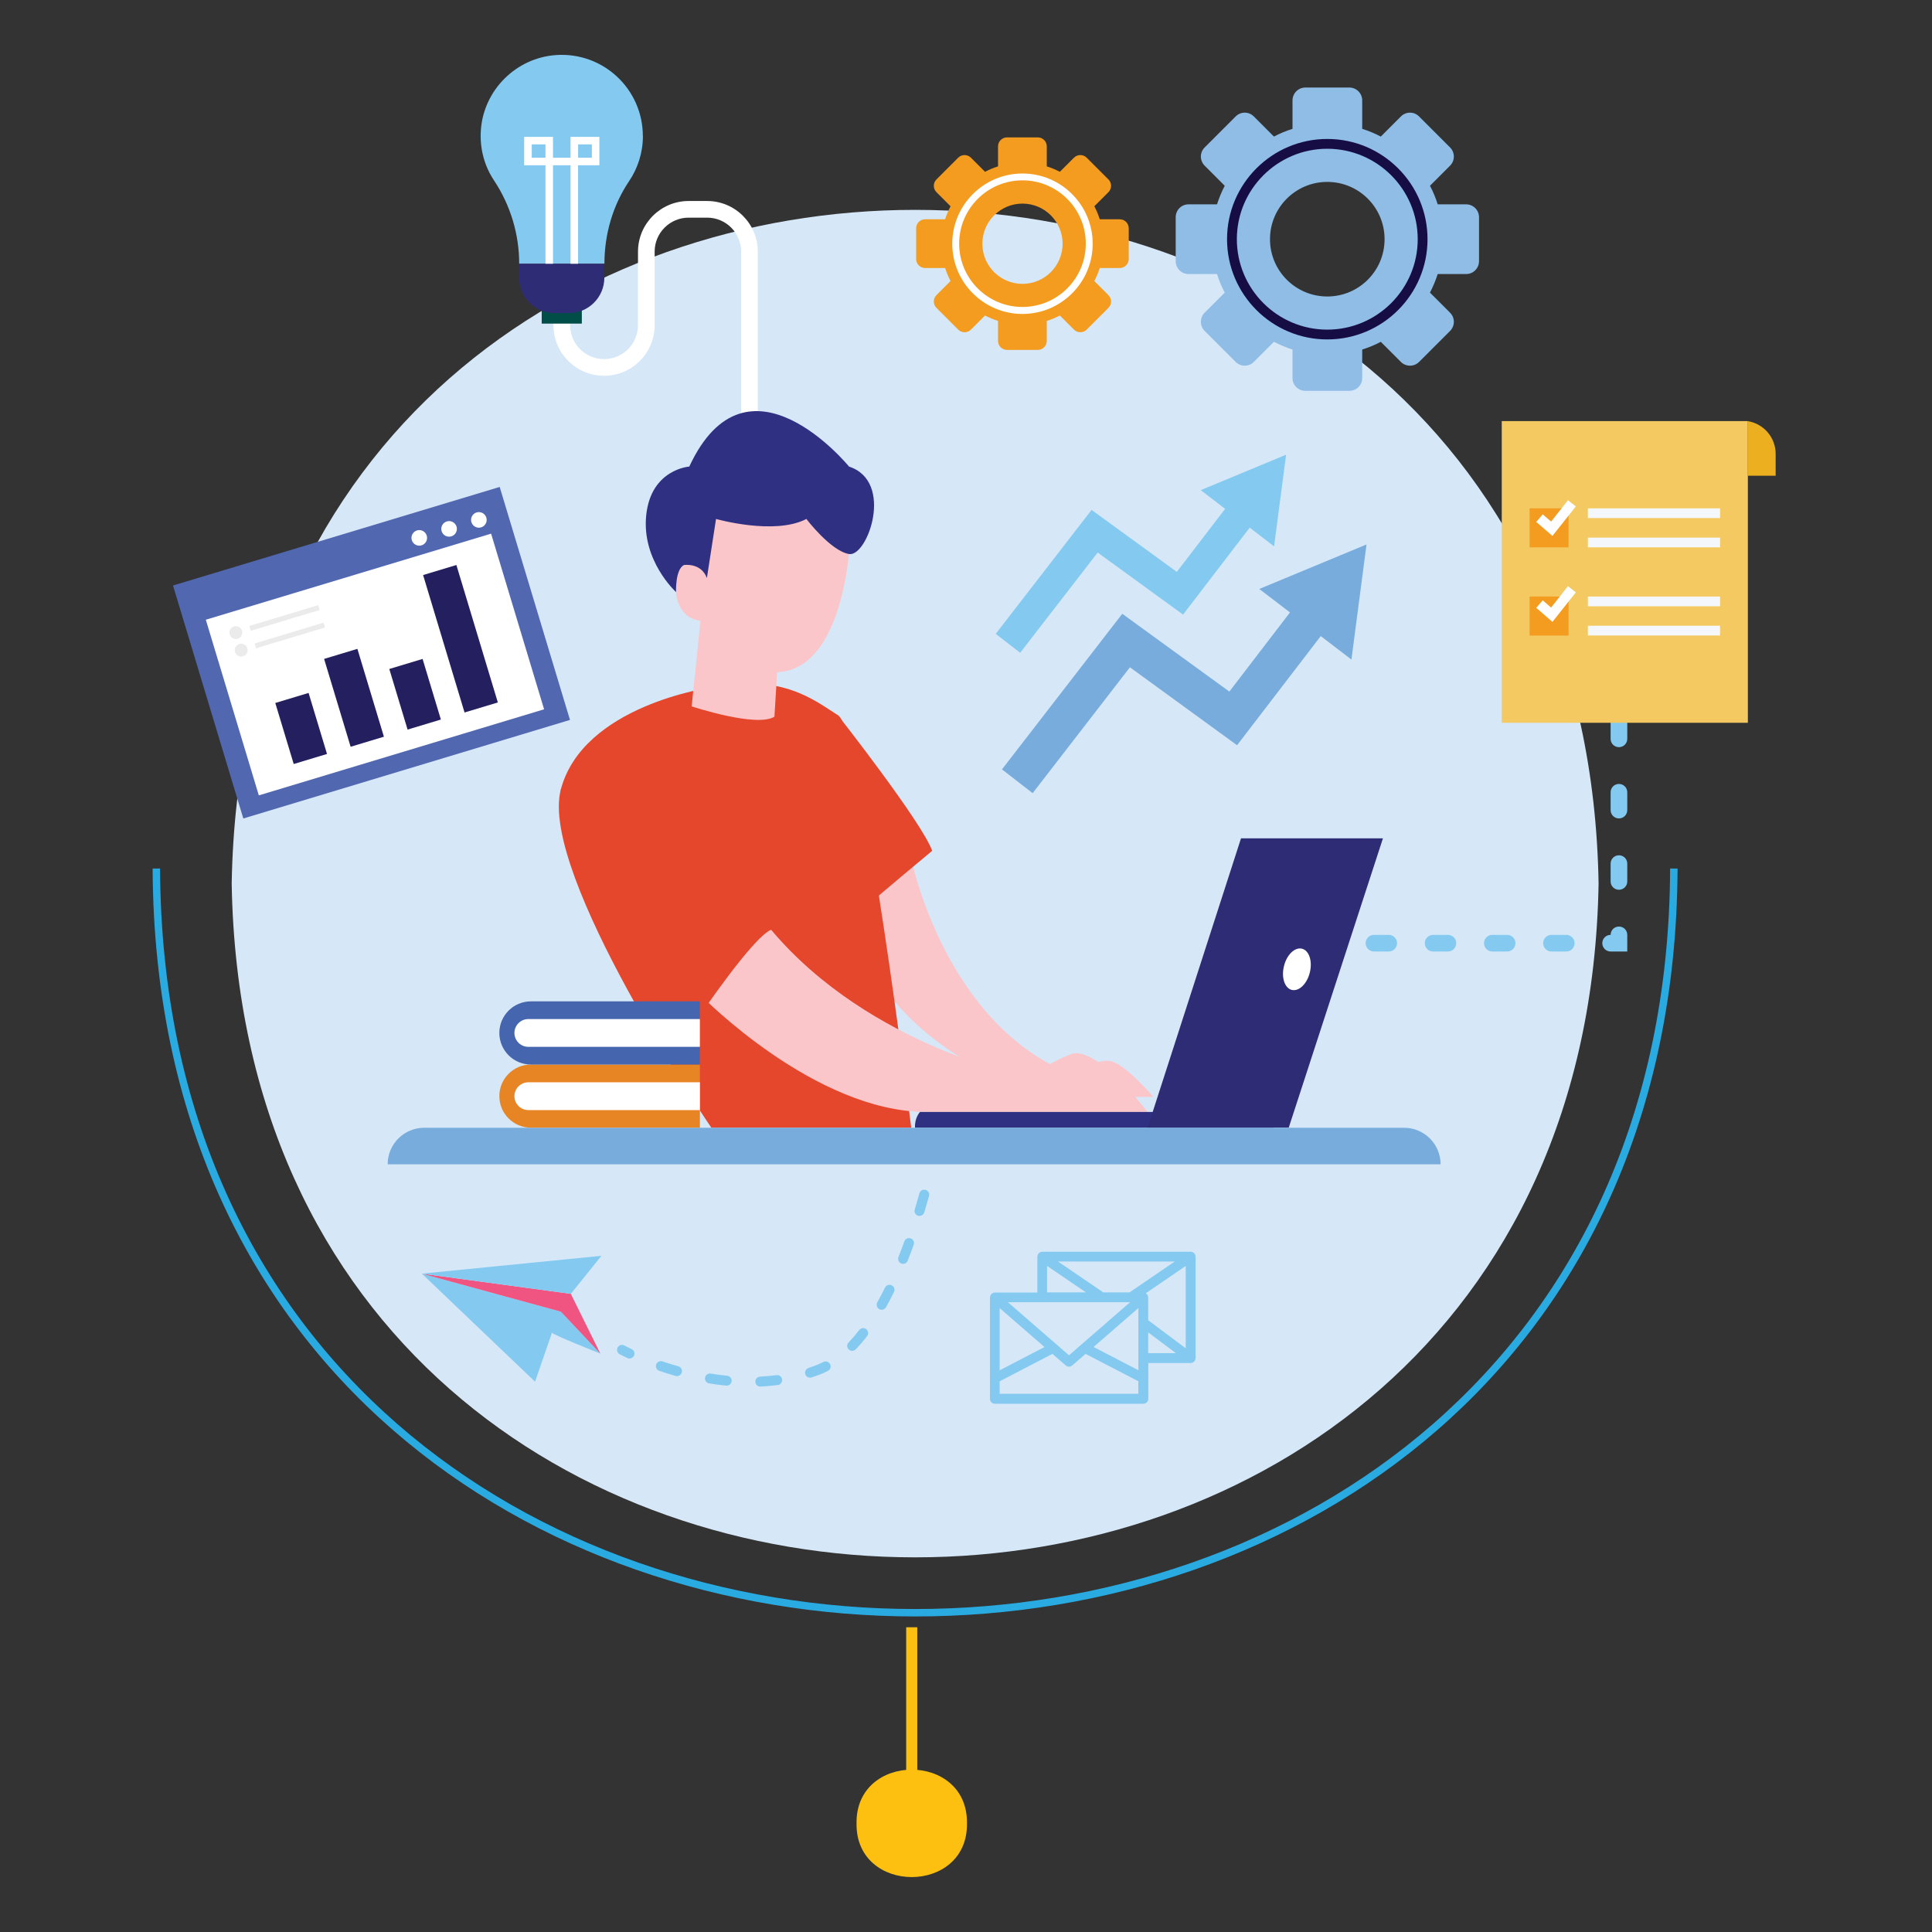 <?xml version="1.0" encoding="UTF-8"?><svg id="Layer_1" xmlns="http://www.w3.org/2000/svg" viewBox="0 0 260 260"><rect x="0" y="0" width="260" height="260" fill="#333333" stroke="none"/><defs><style>.cls-1{fill:#2e2c74;}.cls-2{fill:#8fbde6;}.cls-3{fill:#5168b1;}.cls-4{fill:#d6e8f7;}.cls-5{fill:#241f5e;}.cls-6{fill:#170d45;}.cls-7{fill:#fff;}.cls-8{fill:#4665af;}.cls-9{fill:#f4f8fc;}.cls-10{fill:#e4472c;}.cls-11{fill:#f39c1f;}.cls-12{fill:#014d47;}.cls-13{fill:#f4c961;}.cls-14{fill:#77acdc;}.cls-15{fill:#f05481;}.cls-16{fill:#84caf0;}.cls-17{fill:#ebebeb;}.cls-18{fill:#303083;}.cls-19{fill:none;stroke:#29abe2;stroke-miterlimit:10;}.cls-20{fill:#fac6ca;}.cls-21{fill:#e78424;}.cls-22{fill:#ebaf20;}.cls-23{fill:#fec010;}</style></defs><path class="cls-4" d="M215.13,118.91c-2.07,120.9-181.91,120.89-183.95,0,2.06-120.9,181.91-120.88,183.95,0"/><rect class="cls-23" x="121.95" y="218.99" width="1.49" height="26.39"/><path class="cls-23" d="M130.13,245.38c.14,9.64-15.01,9.64-14.86,0-.14-9.64,15-9.64,14.86,0"/><path class="cls-19" d="M225.26,116.88c-.61,133.58-203.64,133.5-204.22,0"/><path class="cls-2" d="M197.31,27.5h-3.83c-.27-.87-.62-1.71-1.04-2.5l2.71-2.71c.67-.68.67-1.77,0-2.44l-4.18-4.18c-.67-.68-1.76-.68-2.44,0l-2.71,2.71c-.8-.42-1.63-.77-2.5-1.04v-3.83c0-.95-.77-1.73-1.73-1.73h-5.92c-.95,0-1.73.77-1.73,1.73v3.83c-.87.27-1.71.62-2.5,1.04l-2.71-2.71c-.67-.68-1.77-.68-2.44,0l-4.18,4.18c-.67.67-.67,1.76,0,2.44l2.71,2.71c-.42.8-.76,1.63-1.04,2.5h-3.84c-.95,0-1.72.77-1.72,1.73v5.92c0,.95.77,1.73,1.72,1.73h3.84c.27.87.62,1.71,1.04,2.5l-2.71,2.71c-.67.67-.67,1.77,0,2.44l4.18,4.18c.67.67,1.77.67,2.44,0l2.71-2.71c.8.41,1.63.76,2.5,1.04v3.84c0,.95.77,1.72,1.73,1.72h5.92c.95,0,1.73-.77,1.73-1.72v-3.84c.87-.27,1.71-.62,2.5-1.04l2.71,2.71c.67.67,1.77.67,2.44,0l4.18-4.18c.67-.68.67-1.77,0-2.44l-2.71-2.71c.41-.8.76-1.63,1.04-2.5h3.83c.95,0,1.73-.77,1.73-1.73v-5.92c0-.95-.77-1.73-1.73-1.73M178.62,39.9c-4.26,0-7.71-3.45-7.71-7.71s3.45-7.71,7.71-7.71,7.71,3.45,7.71,7.71-3.45,7.71-7.71,7.71"/><path class="cls-6" d="M178.62,45.68c-7.44,0-13.49-6.05-13.49-13.49s6.05-13.49,13.49-13.49,13.49,6.05,13.49,13.49-6.05,13.49-13.49,13.49M178.62,20.02c-6.71,0-12.17,5.46-12.17,12.17s5.46,12.17,12.17,12.17,12.17-5.46,12.17-12.17-5.46-12.17-12.17-12.17"/><path class="cls-11" d="M150.69,29.51h-2.69c-.19-.61-.43-1.19-.73-1.75l1.9-1.9c.47-.47.47-1.24,0-1.71l-2.93-2.93c-.47-.47-1.24-.47-1.71,0l-1.9,1.9c-.56-.29-1.15-.54-1.76-.73v-2.69c0-.67-.54-1.21-1.21-1.21h-4.14c-.67,0-1.21.54-1.21,1.21v2.69c-.61.19-1.2.44-1.75.73l-1.9-1.9c-.47-.47-1.24-.47-1.71,0l-2.93,2.93c-.47.47-.47,1.24,0,1.71l1.9,1.9c-.29.56-.54,1.14-.73,1.75h-2.69c-.67,0-1.21.54-1.21,1.21v4.14c0,.67.54,1.21,1.21,1.21h2.69c.19.61.44,1.2.73,1.75l-1.9,1.9c-.47.47-.47,1.24,0,1.71l2.93,2.93c.47.47,1.24.47,1.71,0l1.9-1.9c.56.29,1.14.54,1.75.73v2.69c0,.67.54,1.21,1.21,1.21h4.14c.67,0,1.21-.54,1.21-1.21v-2.69c.61-.19,1.2-.44,1.76-.73l1.9,1.9c.47.47,1.24.47,1.71,0l2.93-2.93c.47-.47.47-1.24,0-1.71l-1.9-1.9c.29-.56.54-1.14.73-1.75h2.69c.67,0,1.21-.54,1.21-1.21v-4.14c0-.67-.54-1.21-1.21-1.21M137.6,38.2c-2.98,0-5.4-2.42-5.4-5.4s2.42-5.4,5.4-5.4,5.4,2.42,5.4,5.4-2.42,5.4-5.4,5.4"/><path class="cls-7" d="M137.6,42.25c-5.21,0-9.45-4.24-9.45-9.45s4.24-9.45,9.45-9.45,9.45,4.24,9.45,9.45-4.24,9.45-9.45,9.45M137.6,24.27c-4.7,0-8.52,3.82-8.52,8.52s3.82,8.52,8.52,8.52,8.52-3.82,8.52-8.52-3.82-8.52-8.52-8.52"/><path class="cls-7" d="M81.29,50.57c-3.75,0-6.81-3.05-6.81-6.81v-3.13h2.24v3.13c0,2.52,2.05,4.57,4.57,4.57s4.57-2.05,4.57-4.57v-9.9c0-3.75,3.06-6.81,6.81-6.81h2.5c3.75,0,6.81,3.05,6.81,6.81v25.22h-2.24v-25.22c0-2.52-2.05-4.57-4.57-4.57h-2.5c-2.52,0-4.57,2.05-4.57,4.57v9.9c0,3.75-3.05,6.81-6.81,6.81"/><path class="cls-16" d="M86.51,18.3c0-6.28-5.31-11.33-11.69-10.89-5.34.37-9.69,4.67-10.1,10.01-.2,2.56.48,4.95,1.78,6.89,2.2,3.32,3.37,7.21,3.37,11.19h11.47c0-3.95,1.11-7.84,3.32-11.12,1.17-1.74,1.86-3.83,1.86-6.09"/><path class="cls-7" d="M76.78,18.42v2.81h-2.36v-2.81h-3.88v3.82h2.87v14.67h1.01v-14.67h2.36v14.67h1.01v-14.67h2.87v-3.82h-3.88ZM73.41,21.23h-1.85v-1.8h1.85v1.8ZM79.65,21.23h-1.85v-1.8h1.85v1.8Z"/><rect class="cls-12" x="72.9" y="40.96" width="5.4" height="2.59"/><path class="cls-1" d="M76.57,42.14h-1.94c-2.63,0-4.77-2.13-4.77-4.77v-1.87h11.47v1.87c0,2.63-2.13,4.77-4.77,4.77"/><polygon class="cls-14" points="183.9 73.27 169.47 79.26 173.6 82.42 165.44 93.07 151.03 82.6 134.84 103.54 138.97 106.74 152.06 89.8 166.48 100.29 177.74 85.6 181.87 88.76 183.9 73.27"/><polygon class="cls-16" points="173.08 61.19 161.59 65.96 164.87 68.48 158.37 76.96 146.9 68.62 134 85.3 137.29 87.85 147.72 74.36 159.21 82.71 168.18 71.01 171.46 73.53 173.08 61.19"/><path class="cls-7" d="M217.87,87.6c-.62,0-1.12.5-1.12,1.12v1.12c0,.62.5,1.12,1.12,1.12s1.12-.5,1.12-1.12v-1.12c0-.62-.5-1.12-1.12-1.12"/><path class="cls-16" d="M217.87,115.1c-.62,0-1.12.5-1.12,1.12v2.4c0,.62.5,1.12,1.12,1.12s1.12-.5,1.12-1.12v-2.4c0-.62-.5-1.12-1.12-1.12"/><path class="cls-16" d="M217.87,95.91c-.62,0-1.12.5-1.12,1.12v2.4c0,.62.5,1.12,1.12,1.12s1.12-.5,1.12-1.12v-2.4c0-.62-.5-1.12-1.12-1.12"/><path class="cls-16" d="M217.87,105.5c-.62,0-1.12.5-1.12,1.12v2.4c0,.62.5,1.12,1.12,1.12s1.12-.5,1.12-1.12v-2.4c0-.62-.5-1.12-1.12-1.12"/><path class="cls-16" d="M217.87,124.69c-.62,0-1.12.5-1.12,1.12-.62,0-1.12.5-1.12,1.12s.5,1.12,1.12,1.12h2.24v-2.24c0-.62-.5-1.12-1.12-1.12"/><path class="cls-16" d="M186.89,125.81h-1.99c-.62,0-1.12.5-1.12,1.12s.5,1.12,1.12,1.12h1.99c.62,0,1.12-.5,1.12-1.12s-.5-1.12-1.12-1.12"/><path class="cls-16" d="M194.85,125.81h-1.99c-.62,0-1.12.5-1.12,1.12s.5,1.12,1.12,1.12h1.99c.62,0,1.12-.5,1.12-1.12s-.5-1.12-1.12-1.12"/><path class="cls-16" d="M202.82,125.81h-1.99c-.62,0-1.12.5-1.12,1.12s.5,1.12,1.12,1.12h1.99c.62,0,1.12-.5,1.12-1.12s-.5-1.12-1.12-1.12"/><path class="cls-16" d="M210.78,125.81h-1.99c-.62,0-1.12.5-1.12,1.12s.5,1.12,1.12,1.12h1.99c.62,0,1.12-.5,1.12-1.12s-.5-1.12-1.12-1.12"/><path class="cls-7" d="M178.92,125.81h-1.12c-.62,0-1.12.5-1.12,1.12s.5,1.12,1.12,1.12h1.12c.62,0,1.12-.5,1.12-1.12s-.5-1.12-1.12-1.12"/><rect class="cls-3" x="27.03" y="71.47" width="45.92" height="32.75" transform="translate(-23.24 18.18) rotate(-16.79)"/><rect class="cls-7" x="30.41" y="77.08" width="40.1" height="24.69" transform="translate(-23.68 18.39) rotate(-16.79)"/><path class="cls-7" d="M57.43,72.08c.17.56-.15,1.14-.7,1.31-.56.17-1.14-.15-1.31-.7-.17-.56.15-1.14.7-1.31s1.14.15,1.31.7"/><path class="cls-7" d="M61.44,70.87c.17.56-.15,1.14-.7,1.31-.56.17-1.14-.15-1.31-.7-.17-.56.15-1.14.7-1.31s1.14.15,1.31.7"/><path class="cls-7" d="M65.45,69.66c.17.56-.15,1.14-.7,1.31-.56.17-1.14-.15-1.31-.7-.17-.56.15-1.14.7-1.31s1.14.15,1.31.7"/><rect class="cls-5" x="38.18" y="93.75" width="4.68" height="8.58" transform="translate(-26.6 15.89) rotate(-16.8)"/><rect class="cls-5" x="45.3" y="87.74" width="4.68" height="12.35" transform="translate(-25.11 17.77) rotate(-16.8)"/><rect class="cls-5" x="53.52" y="89.18" width="4.68" height="8.52" transform="translate(-24.61 20.11) rotate(-16.79)"/><rect class="cls-5" x="59.63" y="76.3" width="4.68" height="19.32" transform="translate(-22.18 21.55) rotate(-16.78)"/><path class="cls-17" d="M32.57,84.88c.14.46-.12.94-.58,1.08-.46.14-.94-.12-1.08-.58-.14-.46.12-.94.58-1.08.46-.14.94.12,1.08.58"/><rect class="cls-17" x="33.45" y="82.82" width="9.68" height=".68" transform="translate(-22.39 14.61) rotate(-16.79)"/><path class="cls-17" d="M33.29,87.24c.14.46-.12.94-.58,1.08-.46.14-.94-.12-1.08-.58-.14-.46.12-.94.58-1.08.46-.14.94.12,1.08.58"/><rect class="cls-17" x="34.16" y="85.18" width="9.68" height=".68" transform="translate(-23.04 14.91) rotate(-16.79)"/><path class="cls-16" d="M160.88,182.83s.02-.05.02-.07v-13.65s-.01-.04-.01-.06c0-.04-.01-.09-.03-.13-.01-.04-.03-.08-.05-.12-.01-.02-.01-.04-.02-.06-.01-.02-.03-.02-.04-.04-.03-.04-.06-.07-.1-.1-.03-.03-.06-.05-.1-.07-.04-.02-.08-.03-.12-.05-.04-.01-.08-.02-.12-.02-.02,0-.04-.01-.06-.01h-19.99s-.04.01-.06.01c-.04,0-.09.01-.13.03-.04.01-.08.03-.12.05-.04.02-.07.04-.1.07-.04.03-.07.06-.1.1-.01.02-.03.02-.04.04-.01.02-.01.04-.02.06-.02.04-.04.08-.05.12-.01.04-.02.08-.03.13,0,.02-.01.04-.01.06v4.82h-5.71s-.01,0-.02,0c-.05,0-.1.02-.15.03-.04,0-.07.01-.1.03-.04.02-.06.04-.1.07-.04.03-.08.05-.11.09,0,0-.01,0-.02.01-.02.02-.03.05-.05.08-.03.04-.05.08-.07.12-.02.04-.02.09-.03.14,0,.03-.02.06-.02.09v13.65c0,.36.3.66.66.66h19.99c.36,0,.66-.3.66-.66v-2.65s0-.09,0-.13v-2.04h5.71c.1,0,.19-.02.27-.06.02-.01.04-.03.06-.04.06-.04.12-.08.16-.13,0-.01.02-.01.03-.02.02-.02.02-.05.03-.07.02-.04.04-.08.06-.12.01-.04.02-.09.03-.13M154.52,177.66v-3.07s-.01-.06-.02-.09c0-.05-.01-.09-.03-.14-.02-.04-.04-.08-.07-.12-.02-.03-.02-.05-.05-.08,0,0-.01,0-.02-.01-.03-.04-.07-.06-.11-.09,0,0-.02-.01-.02-.02l5.37-3.67v11.08l-5.05-3.78ZM134.53,176.04l6.03,5.24-6.03,3.13v-8.37ZM142.15,180.9s0,0,0,0l-6.51-5.65h4.59s0,0,.01,0c0,0,0,0,.01,0h7.99s.01,0,.02,0c0,0,.01,0,.02,0h3.8l-6.51,5.65s0,0,0,0l-1.71,1.49-1.71-1.49ZM152.01,173.92h-3.54l-6.08-4.15h15.7l-6.08,4.15ZM153.2,176.04v8.36l-6.03-3.13,6.03-5.24ZM140.91,170.36l5.22,3.56h-5.22v-3.56ZM134.53,187.57v-1.68l7.1-3.69,1.8,1.56c.12.11.28.16.43.16s.31-.05.43-.16l1.8-1.56,7.1,3.68v1.69h-18.66ZM154.52,179.31l3.72,2.79h-3.72v-2.79Z"/><path class="cls-16" d="M72,185.95l2.29-6.62c-.12.22,6.5,2.83,6.5,2.83l-5.3-5.64s0,.02-.03.05l.03-.05-18.72-5.12,15.24,14.55ZM75.13,177.19h0s0,0,0,0"/><polygon class="cls-15" points="80.79 182.16 76.82 174.12 56.76 171.4 75.48 176.52 80.79 182.16"/><polygon class="cls-16" points="76.82 174.12 80.94 169 56.76 171.4 76.82 174.12"/><path class="cls-16" d="M84.95,182.78c-.16.06-.35.06-.52-.02-.66-.31-1.02-.51-1.04-.51-.33-.18-.45-.59-.27-.91.18-.33.59-.45.91-.27,0,0,.35.19.97.48.33.16.48.56.32.89-.08.16-.21.28-.37.34"/><path class="cls-16" d="M110.21,185.02c-.33.12-.66.24-.99.35-.35.11-.73-.08-.85-.43-.11-.35.08-.72.43-.85.67-.22,1.34-.46,2-.8.33-.17.73-.04.91.29.17.33.04.73-.29.91-.4.21-.81.39-1.22.54M104.82,186.35s-.1.03-.15.04c-.76.1-1.54.17-2.32.21-.37.02-.68-.27-.7-.64-.02-.37.27-.68.64-.7.74-.04,1.49-.1,2.21-.2.37-.05.71.21.75.58.04.31-.14.61-.43.72M114.92,181.75c-.23.09-.51.04-.7-.14-.27-.26-.28-.68-.02-.95.48-.5.97-1.07,1.43-1.67.23-.29.65-.35.94-.12.29.23.35.65.12.94-.49.64-1.01,1.24-1.53,1.78-.07.07-.16.13-.25.16M98.02,186.43c-.09.04-.19.05-.3.04-.75-.07-1.52-.17-2.29-.3-.37-.06-.61-.41-.55-.77.06-.37.41-.61.77-.55.74.12,1.49.22,2.21.29.37.04.64.36.6.73-.03.26-.2.48-.43.56M118.88,176.22c-.18.07-.38.06-.56-.04-.32-.18-.44-.59-.26-.92.35-.63.7-1.29,1.04-1.98.16-.33.57-.47.9-.31.33.16.47.57.31.9-.35.71-.71,1.4-1.07,2.04-.08.14-.21.25-.35.3M91.34,185.15c-.13.05-.27.06-.42.02-.73-.21-1.47-.44-2.2-.69-.35-.12-.54-.5-.42-.85.12-.35.5-.54.85-.42.71.24,1.43.46,2.14.66.36.1.56.47.46.83-.06.21-.22.37-.41.45M121.77,170.04c-.15.06-.32.06-.48,0-.34-.14-.51-.53-.38-.87.27-.68.53-1.39.79-2.11.12-.35.51-.53.86-.4.35.12.53.51.4.86-.26.74-.54,1.46-.81,2.15-.07.18-.22.32-.39.38M123.98,163.59c-.13.05-.28.06-.43.02-.36-.11-.56-.48-.45-.84.22-.73.43-1.46.62-2.17.1-.36.47-.57.83-.47.36.1.57.47.47.82-.2.72-.41,1.46-.63,2.2-.06.21-.22.36-.41.44"/><path class="cls-20" d="M122.62,115.5s4.51,22.61,21.97,29.21c0,0,2.91-2.35,4.92-1.9,2.01.45,5.71,4.81,5.71,4.81h-11.41s-18.69-1.79-28.31-20.03l-.56-6.83,7.68-5.26Z"/><path class="cls-10" d="M112.77,96.26s11.34,14.44,12.68,18.24c0,0-7.16,5.93-9.4,7.95,0,0-8.49-16.64-7.05-21.26,1.34-4.3,3.77-4.92,3.77-4.92"/><path class="cls-10" d="M95.61,92.53s-17.16,2.39-20.14,13.73c-2.98,11.34,20.26,45.51,20.26,45.51h26.9s-6.57-53.42-9.85-55.51c-3.28-2.09-7.61-5.67-17.16-3.73"/><path class="cls-20" d="M104.86,85.96l-.64,10.49c-2.42,1.5-11.14-1.39-11.14-1.39l1.19-11.52,10.6,2.42Z"/><path class="cls-20" d="M114.49,71.19s-.32,21.88-12.31,19.03c-14.1-3.36-7.61-23.5-7.61-23.5l19.92,4.48Z"/><path class="cls-20" d="M94.57,77.31s-.97-2.16-2.54-1.27c-1.57.9-1.94,7.03,2.24,7.5l.3-6.24Z"/><path class="cls-18" d="M92.03,76.04s2.31-.37,3.1,1.75l1.23-7.95s7.86,2.24,12.16,0c0,0,3.26,4.3,5.74,4.72,2.48.42,6.14-9.76,0-11.77,0,0-13.69-16.79-21.5,0,0,0-5.12.34-5.79,6.49-.67,6.16,4.01,10.4,4.01,10.4,0,0-.13-3.05,1.07-3.64"/><path class="cls-20" d="M94.45,134.08s15.22,15.56,30.22,15.56h29.77s-6.94-9.06-10.3-7.78c-3.36,1.29-5.6,3.19-5.6,3.19,0,0-21.41-4.06-34.77-19.93,0,0-6.48.02-9.33,8.97"/><path class="cls-10" d="M75.47,106.25s.3,21.19,18.5,30.74c0,0,7.24-10.77,9.81-11.88,0,0-8.95-20.32-14.89-24.23-3.02-1.99-9.25-1.34-13.43,5.37"/><path class="cls-18" d="M123.81,149.64s-.75.78-.67,2.13h48.27s-.52-2.01-1.19-2.13h-46.4Z"/><polygon class="cls-1" points="154.44 151.76 167.01 112.82 186.11 112.82 173.43 151.76 154.44 151.76"/><path class="cls-7" d="M176.27,130.87c-.37,1.53-1.46,2.58-2.42,2.35-.96-.23-1.44-1.67-1.06-3.2.37-1.53,1.45-2.58,2.42-2.35.96.23,1.44,1.67,1.06,3.2"/><path class="cls-14" d="M193.88,156.69H52.17c0-2.72,2.2-4.92,4.92-4.92h131.86c2.72,0,4.92,2.2,4.92,4.92"/><path class="cls-21" d="M94.19,151.76h-22.74c-2.35,0-4.25-1.9-4.25-4.25s1.9-4.25,4.25-4.25h22.74v8.5Z"/><path class="cls-7" d="M94.19,149.39h-23.09c-1.03,0-1.87-.84-1.87-1.87s.84-1.87,1.87-1.87h23.09v3.75Z"/><path class="cls-8" d="M94.19,143.26h-22.74c-2.35,0-4.25-1.9-4.25-4.25s1.9-4.25,4.25-4.25h22.74v8.5Z"/><path class="cls-7" d="M94.19,140.88h-23.09c-1.03,0-1.87-.84-1.87-1.87s.84-1.87,1.87-1.87h23.09v3.75Z"/><rect class="cls-13" x="202.1" y="56.67" width="33.12" height="40.6"/><path class="cls-22" d="M238.96,61.08v2.94h-3.73v-7.34c2.12.35,3.73,2.19,3.73,4.4"/><rect class="cls-11" x="205.85" y="68.41" width="5.24" height="5.25"/><rect class="cls-9" x="213.69" y="68.41" width="17.79" height="1.31"/><rect class="cls-9" x="213.69" y="72.35" width="17.79" height="1.31"/><rect class="cls-11" x="205.85" y="80.28" width="5.24" height="5.25"/><rect class="cls-9" x="213.69" y="80.28" width="17.79" height="1.31"/><rect class="cls-9" x="213.69" y="84.21" width="17.79" height="1.31"/><polygon class="cls-7" points="208.92 72.12 206.74 70.24 207.61 69.22 208.74 70.19 211.01 67.32 212.07 68.15 208.92 72.12"/><polygon class="cls-7" points="208.92 83.69 206.74 81.8 207.61 80.79 208.74 81.76 211.01 78.88 212.07 79.72 208.92 83.69"/></svg>